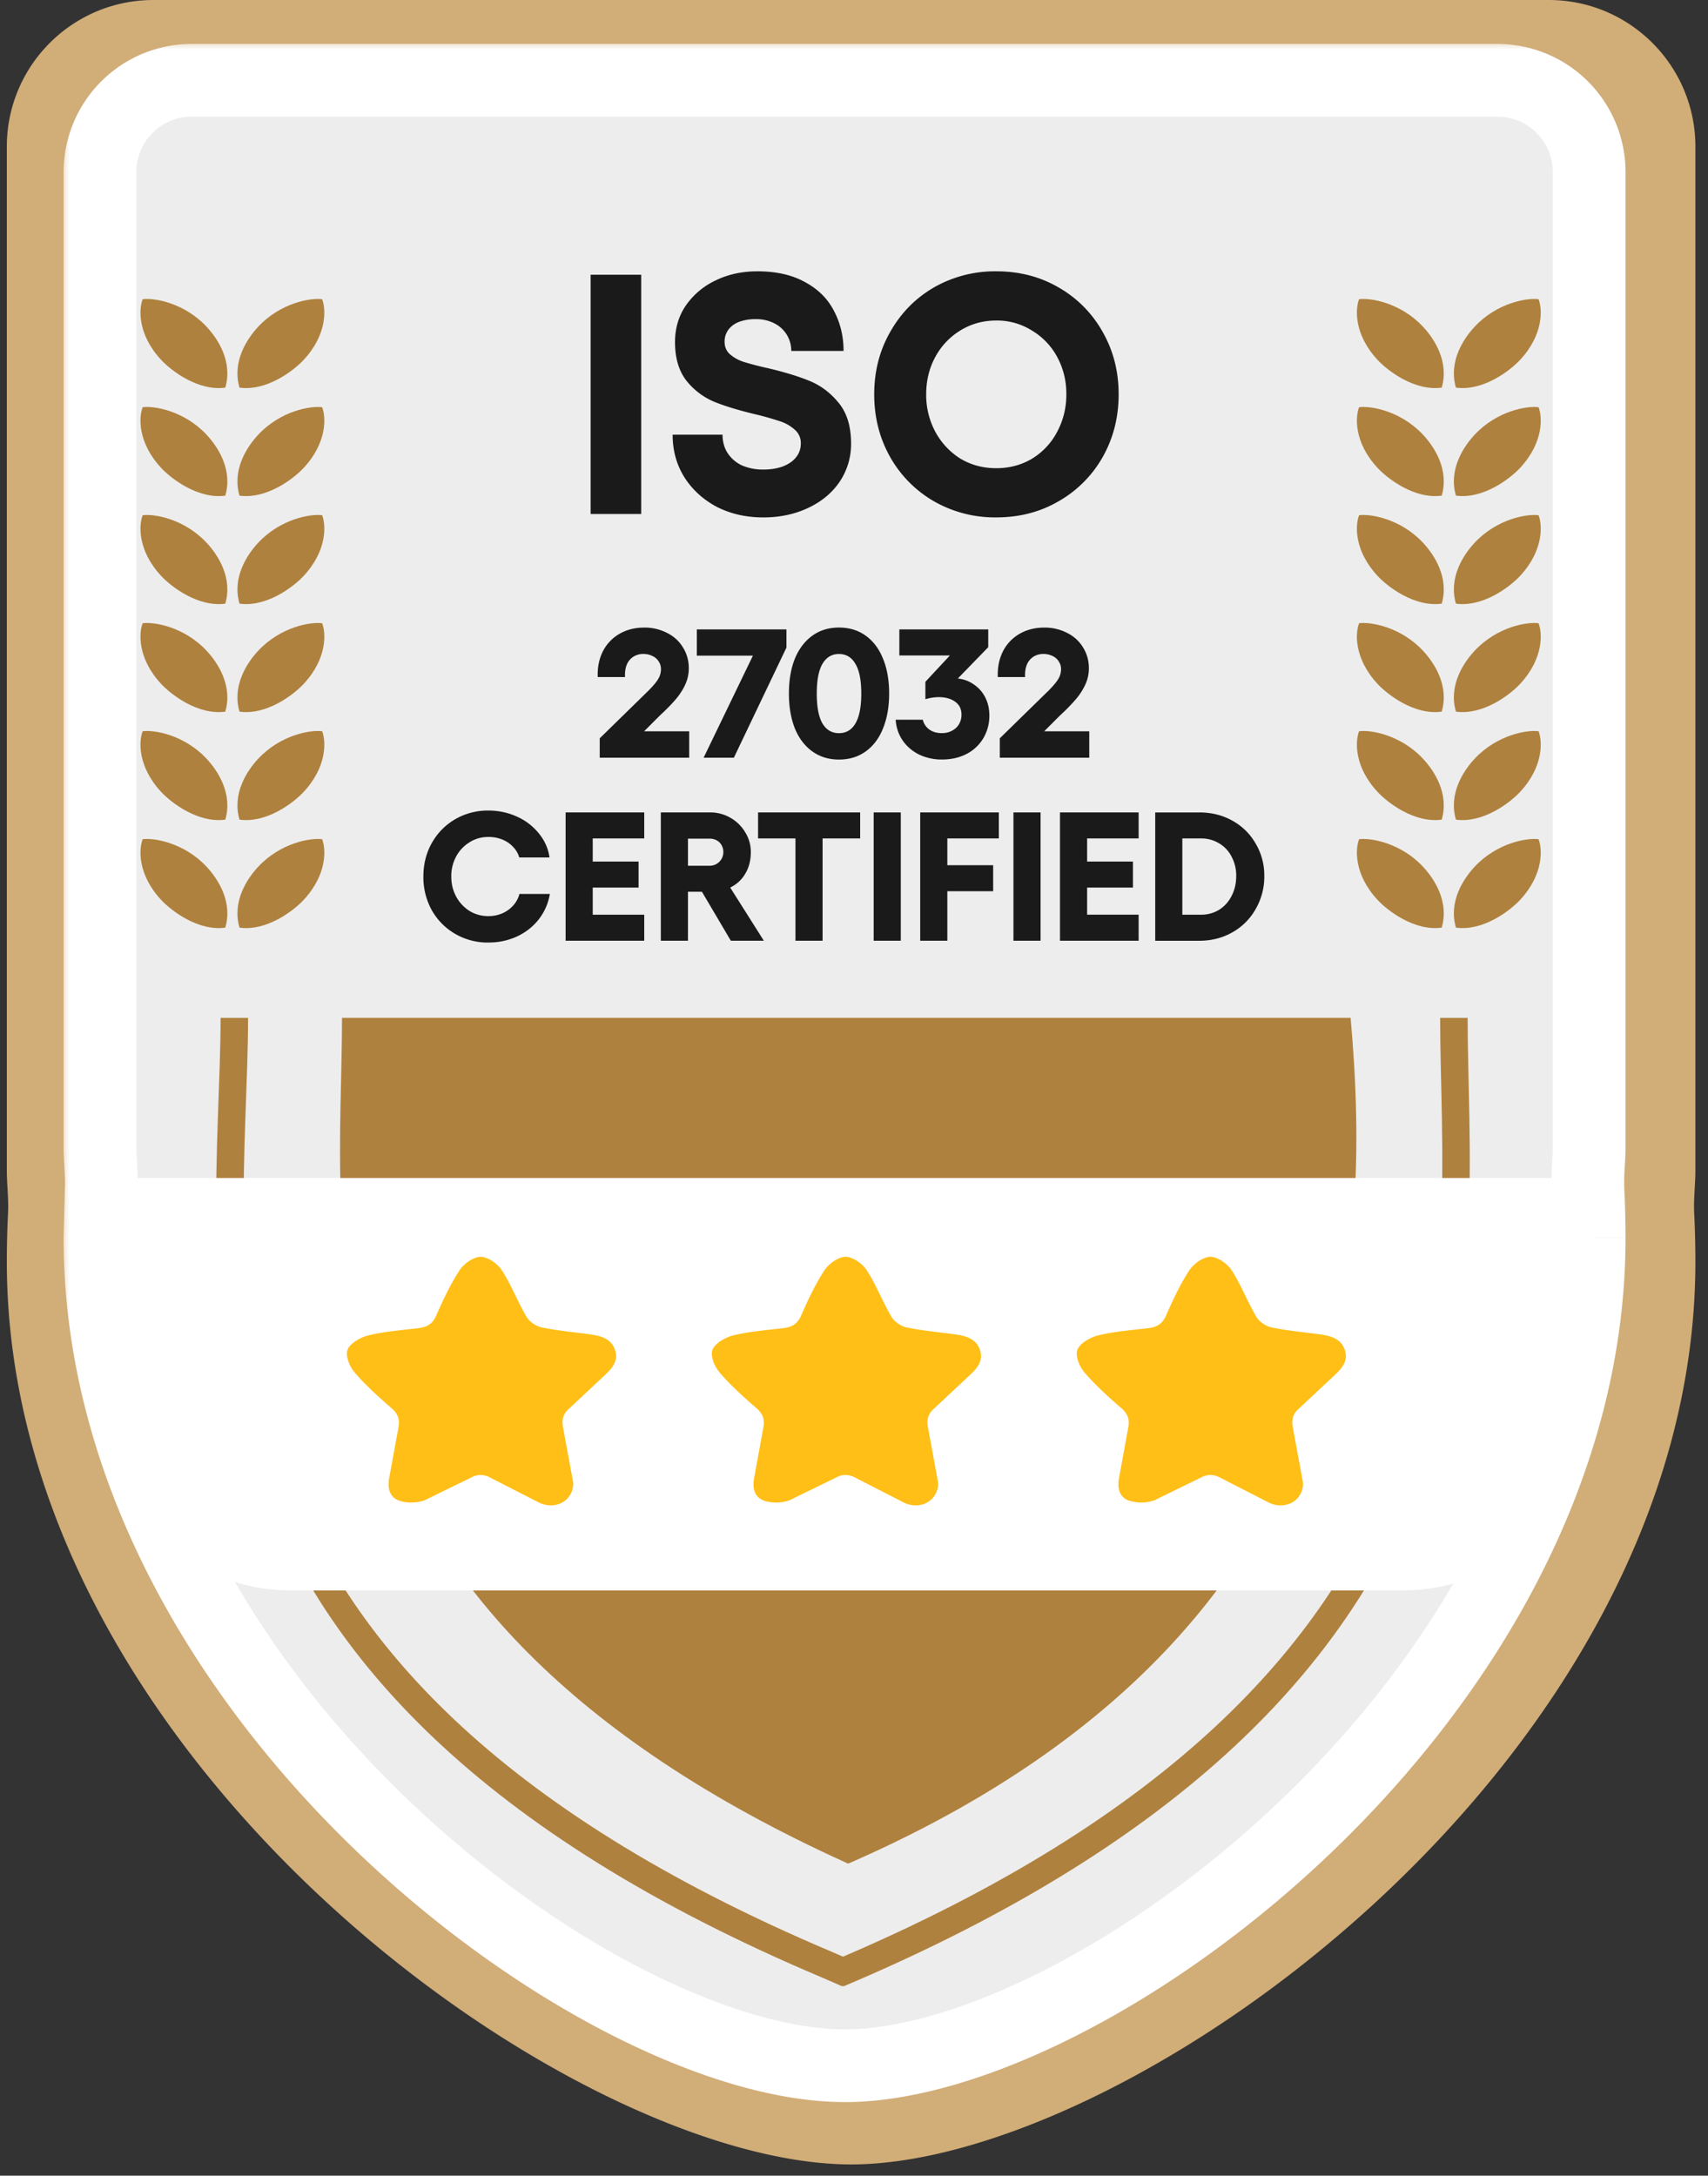 <svg xmlns="http://www.w3.org/2000/svg" xmlns:xlink="http://www.w3.org/1999/xlink" width="84" height="107" fill="none" xmlns:v="https://vecta.io/nano"><rect width="100%" height="100%" fill="#333333" stroke="none"/><path fill-rule="evenodd" d="M7.547 0C3.564 0 .336 3.229.336 7.211v50.343c0 .705.094 1.411.059 2.115a48.21 48.21 0 0 0-.059 2.392c0 24.514 27.786 44.386 41.522 44.386s41.522-19.872 41.522-44.386c0-.802-.02-1.6-.059-2.392-.035-.704.059-1.41.059-2.115V7.211C83.379 3.229 80.151 0 76.168 0H7.547z" fill="#d1ad78"/><mask id="A" maskUnits="userSpaceOnUse" x="2.918" y="1.949" width="78" height="102" fill="#000"><path fill="#fff" d="M2.918 1.949h78v102h-78z"/><path fill-rule="evenodd" d="M9.426 3.949a4.51 4.51 0 0 0-4.507 4.507v47.914l.06 2.154-.06 2.354c0 22.486 24.504 40.715 36.618 40.715s36.618-18.229 36.618-40.715c0-.79-.02-1.575-.06-2.354-.037-.717.06-1.436.06-2.154V8.456a4.51 4.51 0 0 0-4.507-4.507H9.426z"/></mask><path fill-rule="evenodd" d="M9.426 3.949a4.51 4.51 0 0 0-4.507 4.507v47.914l.06 2.154-.06 2.354c0 22.486 24.504 40.715 36.618 40.715s36.618-18.229 36.618-40.715c0-.79-.02-1.575-.06-2.354-.037-.717.06-1.436.06-2.154V8.456a4.51 4.51 0 0 0-4.507-4.507H9.426z" fill="#ededed"/><path d="M78.095 58.524l-1.787.091 1.787-.091zM6.708 8.456a2.72 2.72 0 0 1 2.718-2.718V2.16a6.3 6.3 0 0 0-6.296 6.296h3.578zm0 47.914V8.456H3.129v47.914h3.578zm0 4.507l.058-2.262-3.574-.183-.063 2.445h3.578zm34.829 38.926c-2.633 0-6.144-1.009-10.013-3.001-3.838-1.976-7.895-4.853-11.597-8.423-7.432-7.167-13.219-16.911-13.219-27.502H3.129c0 11.896 6.465 22.509 14.314 30.077 3.939 3.799 8.279 6.884 12.442 9.028 4.133 2.128 8.227 3.398 11.651 3.398v-3.579zm34.829-38.925c0 10.59-5.787 20.334-13.219 27.502-3.702 3.57-7.759 6.446-11.597 8.423-3.869 1.992-7.38 3.001-10.013 3.001v3.579c3.424 0 7.519-1.27 11.651-3.398 4.164-2.144 8.504-5.23 12.442-9.028 7.848-7.568 14.314-18.182 14.314-30.077h-3.578zm-.058-2.262a44.15 44.15 0 0 1 .058 2.262h3.578c0-.821-.021-1.636-.062-2.445l-3.574.183zm.058-50.159v47.914h3.578V8.456h-3.578zm-2.718-2.718a2.72 2.72 0 0 1 2.718 2.718h3.578a6.3 6.3 0 0 0-6.296-6.296v3.578zm-64.222 0h64.222V2.16H9.426v3.578zm70.456 52.694a8.48 8.48 0 0 1 .016-.887c.018-.326.047-.753.047-1.175h-3.578c0 .296-.02.588-.041.98-.02.365-.04.806-.017 1.266l3.574-.183zM3.129 56.371c0 .422.029.849.047 1.175.019.353.029.631.016.887l3.574.183c.024-.46.003-.901-.017-1.266-.021-.392-.041-.684-.041-.98H3.129z" fill="#fff" mask="url(#A)"/><path d="M41.697 91.647c-27.934-12.633-24.876-30.74-24.876-41.589h49.603c1.049 11.815.43 30.624-24.694 41.589h-.033z" fill="#af813e"/><g stroke="#af813e" stroke-width="1.352"><path d="M11.524 50.059c0 12.264-4.642 32.305 29.196 46.586l.977.427"/><path d="M71.503 50.059c0 12.264 3.542 32.732-30.296 47.013"/></g><path d="M31.535 13.511v11.768h-2.488V13.511h2.488zm6 11.936c-.841 0-1.603-.174-2.286-.521-.672-.359-1.205-.846-1.597-1.463-.381-.616-.572-1.311-.572-2.085h2.455c0 .348.084.65.252.908a1.7 1.7 0 0 0 .706.605 2.62 2.62 0 0 0 1.042.202c.359 0 .678-.05.958-.151.291-.112.51-.263.656-.454.157-.191.235-.415.235-.673a.85.85 0 0 0-.286-.672 1.99 1.99 0 0 0-.723-.42 14.51 14.51 0 0 0-1.177-.336c-.807-.191-1.479-.392-2.017-.605a3.45 3.45 0 0 1-1.395-1.026c-.392-.482-.588-1.126-.588-1.933 0-.672.174-1.267.521-1.782a3.7 3.7 0 0 1 1.463-1.244c.617-.303 1.306-.454 2.068-.454.93 0 1.715.179 2.354.538.639.347 1.11.818 1.412 1.412.314.594.471 1.25.471 1.967h-2.572a1.5 1.5 0 0 0-.841-1.362 1.93 1.93 0 0 0-.908-.202 2.31 2.31 0 0 0-.824.135c-.224.09-.398.219-.521.387a.97.97 0 0 0-.185.588c0 .258.09.465.269.622a1.94 1.94 0 0 0 .672.37 14.73 14.73 0 0 0 1.16.303c.818.191 1.502.398 2.051.622.56.224 1.042.583 1.446 1.076.415.493.622 1.166.622 2.017a3.31 3.31 0 0 1-.555 1.866c-.37.549-.885.981-1.547 1.294s-1.401.471-2.219.471zm11.461-12.104c1.132 0 2.152.263 3.06.79a5.72 5.72 0 0 1 2.169 2.185c.527.919.79 1.945.79 3.076s-.263 2.163-.79 3.093a5.76 5.76 0 0 1-2.169 2.169c-.908.527-1.928.79-3.06.79a6.04 6.04 0 0 1-3.06-.79 5.79 5.79 0 0 1-2.152-2.169c-.527-.93-.79-1.961-.79-3.093s.263-2.157.79-3.076c.527-.93 1.244-1.659 2.152-2.185a6.04 6.04 0 0 1 3.06-.79zm0 2.421c-.65 0-1.238.163-1.765.488a3.41 3.41 0 0 0-1.227 1.294c-.303.549-.454 1.166-.454 1.849a3.83 3.83 0 0 0 .454 1.849 3.54 3.54 0 0 0 1.227 1.311c.527.314 1.115.471 1.765.471s1.239-.157 1.765-.471a3.37 3.37 0 0 0 1.227-1.311 3.83 3.83 0 0 0 .454-1.849 3.76 3.76 0 0 0-.454-1.849 3.37 3.37 0 0 0-1.244-1.294 3.21 3.21 0 0 0-1.748-.488zm-19.5 20.545l2.028-1.983.351-.343c.234-.234.397-.427.487-.577a.92.92 0 0 0 .144-.505.66.66 0 0 0-.117-.379.69.69 0 0 0-.306-.261c-.132-.066-.277-.099-.433-.099a.88.88 0 0 0-.514.144.84.84 0 0 0-.316.397c-.066.168-.093.367-.081.595h-1.343c-.018-.469.066-.889.252-1.262a2.07 2.07 0 0 1 .82-.865c.354-.204.757-.306 1.208-.306a2.38 2.38 0 0 1 1.127.261c.337.168.598.406.784.712.192.306.288.649.288 1.028 0 .276-.057.541-.171.793s-.27.496-.469.73-.454.496-.766.784l-.793.793h2.218v1.298h-4.399v-.956zm9.182-5.354v.892l-2.587 5.418h-1.487l2.425-5.021H34.27v-1.289h4.408zm2.581 6.4c-.505 0-.943-.135-1.316-.406s-.658-.649-.856-1.136c-.192-.493-.288-1.061-.288-1.704 0-.649.096-1.217.288-1.704.198-.487.484-.865.856-1.136s.811-.406 1.316-.406c.511 0 .953.135 1.325.406s.655.649.847 1.136c.198.487.297 1.055.297 1.704 0 .643-.099 1.211-.297 1.704-.192.487-.475.865-.847 1.136s-.814.406-1.325.406zm0-1.298c.355 0 .625-.159.811-.478.192-.325.288-.814.288-1.469s-.096-1.142-.288-1.46c-.186-.324-.457-.487-.811-.487-.349 0-.619.162-.811.487-.186.319-.279.805-.279 1.46s.093 1.145.279 1.469c.192.319.463.478.811.478zm5.459-3.822H44.23v-1.28h4.372v.874l-1.496 1.541a1.62 1.62 0 0 1 .793.297 1.65 1.65 0 0 1 .559.64c.132.258.198.55.198.874a2.15 2.15 0 0 1-.297 1.127 2.06 2.06 0 0 1-.829.775c-.355.18-.754.27-1.199.27a2.56 2.56 0 0 1-1.127-.243c-.337-.168-.607-.4-.811-.694-.204-.3-.319-.64-.343-1.019h1.334a.81.81 0 0 0 .306.469c.162.126.376.189.64.189.18 0 .343-.039.487-.117.15-.078.264-.183.343-.316a.9.9 0 0 0 .126-.478c0-.246-.084-.442-.252-.586s-.388-.231-.658-.261-.559 0-.865.09v-.856l1.208-1.298zm2.453 4.074l2.028-1.983.352-.343c.234-.234.397-.427.487-.577a.92.92 0 0 0 .144-.505.66.66 0 0 0-.117-.379.69.69 0 0 0-.306-.261c-.132-.066-.276-.099-.433-.099a.88.88 0 0 0-.514.144.84.84 0 0 0-.316.397c-.066.168-.093.367-.081.595h-1.343c-.018-.469.066-.889.252-1.262a2.07 2.07 0 0 1 .82-.865c.354-.204.757-.306 1.208-.306a2.38 2.38 0 0 1 1.127.261 1.88 1.88 0 0 1 .784.712c.192.306.288.649.288 1.028 0 .276-.057.541-.171.793a3.13 3.13 0 0 1-.469.73 9.09 9.09 0 0 1-.766.784l-.793.793h2.218v1.298h-4.399v-.956zM24.023 46.355a3.19 3.19 0 0 1-1.632-.424c-.487-.282-.871-.67-1.154-1.163a3.36 3.36 0 0 1-.415-1.659c0-.607.138-1.157.415-1.65.282-.499.667-.889 1.154-1.172a3.19 3.19 0 0 1 1.632-.424c.493 0 .959.099 1.397.297a2.88 2.88 0 0 1 1.082.829c.289.355.463.748.523 1.181h-1.487a1.23 1.23 0 0 0-.307-.523 1.44 1.44 0 0 0-.532-.36 1.8 1.8 0 0 0-.676-.126c-.343 0-.652.087-.928.261a1.83 1.83 0 0 0-.658.694 2.02 2.02 0 0 0-.243.992c0 .361.081.691.243.992a1.9 1.9 0 0 0 .658.703 1.75 1.75 0 0 0 .928.252 1.7 1.7 0 0 0 .676-.135 1.55 1.55 0 0 0 .541-.388 1.35 1.35 0 0 0 .306-.568h1.496a2.76 2.76 0 0 1-.541 1.244c-.282.361-.64.643-1.073.847a3.3 3.3 0 0 1-1.406.297zm7.661-6.4v1.28h-2.533v1.136h2.254v1.28h-2.254v1.334h2.533v1.28h-3.867v-6.31h3.867zm.816 0h2.434a1.96 1.96 0 0 1 .983.261 1.97 1.97 0 0 1 .73.712c.186.301.279.625.279.974 0 .391-.084.733-.252 1.028-.162.294-.394.523-.694.685-.294.162-.634.243-1.019.243h-1.127v2.407H32.5v-6.31zm1.677 3.317h1.496l1.893 2.993h-1.623l-1.767-2.993zm.712-.694a.68.68 0 0 0 .352-.09c.102-.06.183-.141.243-.243s.09-.216.09-.343-.03-.24-.09-.343a.61.61 0 0 0-.243-.234.74.74 0 0 0-.352-.081h-1.055v1.334h1.055zm4.232 3.687v-6.31h1.334v6.31h-1.334zm-1.839-5.03v-1.28h5.021v1.28h-5.021zm7.019-1.28v6.31h-1.334v-6.31h1.334zm4.822 0v1.28H46.59v1.316h2.254v1.28H46.59v2.434h-1.334v-6.31h3.867zm2.053 0v6.31h-1.334v-6.31h1.334zm4.822 0v1.28h-2.533v1.136h2.254v1.28h-2.254v1.334h2.533v1.28H52.13v-6.31h3.867zm2.979 0c.601 0 1.145.135 1.632.406s.868.646 1.145 1.127a3.06 3.06 0 0 1 .424 1.596 3.17 3.17 0 0 1-.424 1.623 2.99 2.99 0 0 1-1.145 1.145c-.487.277-1.031.415-1.632.415h-2.163v-6.31h2.163zm.09 5.03a1.67 1.67 0 0 0 .892-.243 1.69 1.69 0 0 0 .613-.685c.15-.288.225-.613.225-.974a1.95 1.95 0 0 0-.225-.947 1.58 1.58 0 0 0-.613-.658 1.67 1.67 0 0 0-.892-.243h-.919v3.75h.919z" fill="#1a1a1a"/><path d="M4.98 57.936h73.339v10.949c0 5.155-4.179 9.333-9.333 9.333H14.314c-5.155 0-9.333-4.179-9.333-9.333V57.936z" fill="#fff"/><path d="M28.193 72.937c0 .858-.851 1.347-1.669.969l-2.363-1.211c-.356-.193-.647-.217-1.018-.014l-2.265 1.105c-.375.14-.918.149-1.283.002-.482-.193-.545-.677-.442-1.166l.438-2.395c.078-.388 0-.679-.328-.966-.638-.556-1.276-1.125-1.818-1.758-.252-.294-.465-.812-.352-1.12s.621-.609 1.015-.706c.799-.195 1.638-.26 2.463-.357.425-.051.695-.202.872-.599.339-.769.696-1.54 1.157-2.248.206-.315.683-.662 1.037-.662s.838.34 1.04.655c.471.728.777 1.546 1.217 2.293.137.236.464.465.746.523.786.164 1.597.234 2.396.345.523.072 1.005.209 1.2.732s-.087.898-.465 1.248l-1.753 1.642c-.336.285-.401.58-.325.966l.501 2.722zm17.946 0c0 .858-.851 1.347-1.669.969l-2.363-1.211c-.356-.193-.647-.217-1.018-.014l-2.265 1.105c-.375.14-.918.149-1.283.002-.482-.193-.545-.677-.441-1.166l.438-2.395c.078-.388 0-.679-.328-.966-.638-.556-1.276-1.125-1.818-1.758-.252-.294-.466-.812-.352-1.12s.621-.609 1.014-.706c.799-.195 1.638-.26 2.463-.357.425-.051.696-.202.872-.599.339-.769.695-1.54 1.157-2.248.206-.315.683-.662 1.037-.662s.838.34 1.041.655c.471.728.777 1.546 1.217 2.293.137.236.464.465.746.523.786.164 1.597.234 2.396.345.523.072 1.005.209 1.2.732s-.087.898-.465 1.248l-1.753 1.642c-.336.285-.401.58-.325.966l.501 2.722zm17.947 0c0 .858-.851 1.347-1.669.969l-2.363-1.211c-.356-.193-.647-.217-1.018-.014l-2.265 1.105a1.97 1.97 0 0 1-1.284.002c-.482-.193-.545-.677-.441-1.166l.438-2.395c.078-.388 0-.679-.328-.966-.638-.556-1.276-1.125-1.818-1.758-.252-.294-.466-.812-.352-1.12s.621-.609 1.014-.706c.799-.195 1.638-.26 2.463-.357.425-.051.696-.202.872-.599.34-.769.696-1.54 1.157-2.248.206-.315.683-.662 1.037-.662s.838.34 1.04.655c.471.728.777 1.546 1.217 2.293.137.236.464.465.746.523.787.164 1.597.234 2.396.345.523.072 1.005.209 1.2.732s-.087.898-.466 1.248l-1.753 1.642c-.336.285-.401.58-.325.966l.501 2.722z" fill="#ffbf17"/><g fill="#af813e"><use xlink:href="#C"/><use xlink:href="#D"/><use xlink:href="#E"/><use xlink:href="#F"/><use xlink:href="#C" y="-5.311"/><use xlink:href="#E" y="-5.311"/><use xlink:href="#C" y="-10.623"/><use xlink:href="#E" y="-10.623"/><use xlink:href="#D" y="-21.246"/><use xlink:href="#F" y="-21.246"/><use xlink:href="#D" y="-26.558"/><use xlink:href="#F" y="-26.558"/><use xlink:href="#C" x="59.824"/><use xlink:href="#D" x="59.824"/><use xlink:href="#E" x="59.824"/><use xlink:href="#F" x="59.824"/><use xlink:href="#C" x="59.824" y="-5.311"/><use xlink:href="#E" x="59.824" y="-5.311"/><use xlink:href="#C" x="59.824" y="-10.623"/><use xlink:href="#E" x="59.824" y="-10.623"/><use xlink:href="#D" x="59.824" y="-21.246"/><use xlink:href="#F" x="59.824" y="-21.246"/><use xlink:href="#D" x="59.824" y="-26.558"/><use xlink:href="#F" x="59.824" y="-26.558"/></g><defs ><path id="C" d="M7.935 38.957c-1.182-1.265-1.105-2.524-.919-2.995.556-.076 2.037.168 3.145 1.354.554.593 1.292 1.718.919 2.995-1.334.182-2.652-.827-3.145-1.354z"/><path id="D" d="M7.935 44.268c-1.182-1.265-1.105-2.523-.919-2.995.556-.076 2.037.168 3.145 1.354.554.593 1.292 1.718.919 2.995-1.334.182-2.652-.827-3.145-1.354z"/><path id="E" d="M14.924 38.957c1.182-1.265 1.105-2.524.919-2.995-.556-.076-2.037.168-3.145 1.354-.554.593-1.292 1.718-.919 2.995 1.334.182 2.652-.827 3.145-1.354z"/><path id="F" d="M14.924 44.268c1.182-1.265 1.105-2.523.919-2.995-.556-.076-2.037.168-3.145 1.354-.554.593-1.292 1.718-.919 2.995 1.334.182 2.652-.827 3.145-1.354z"/></defs></svg>
